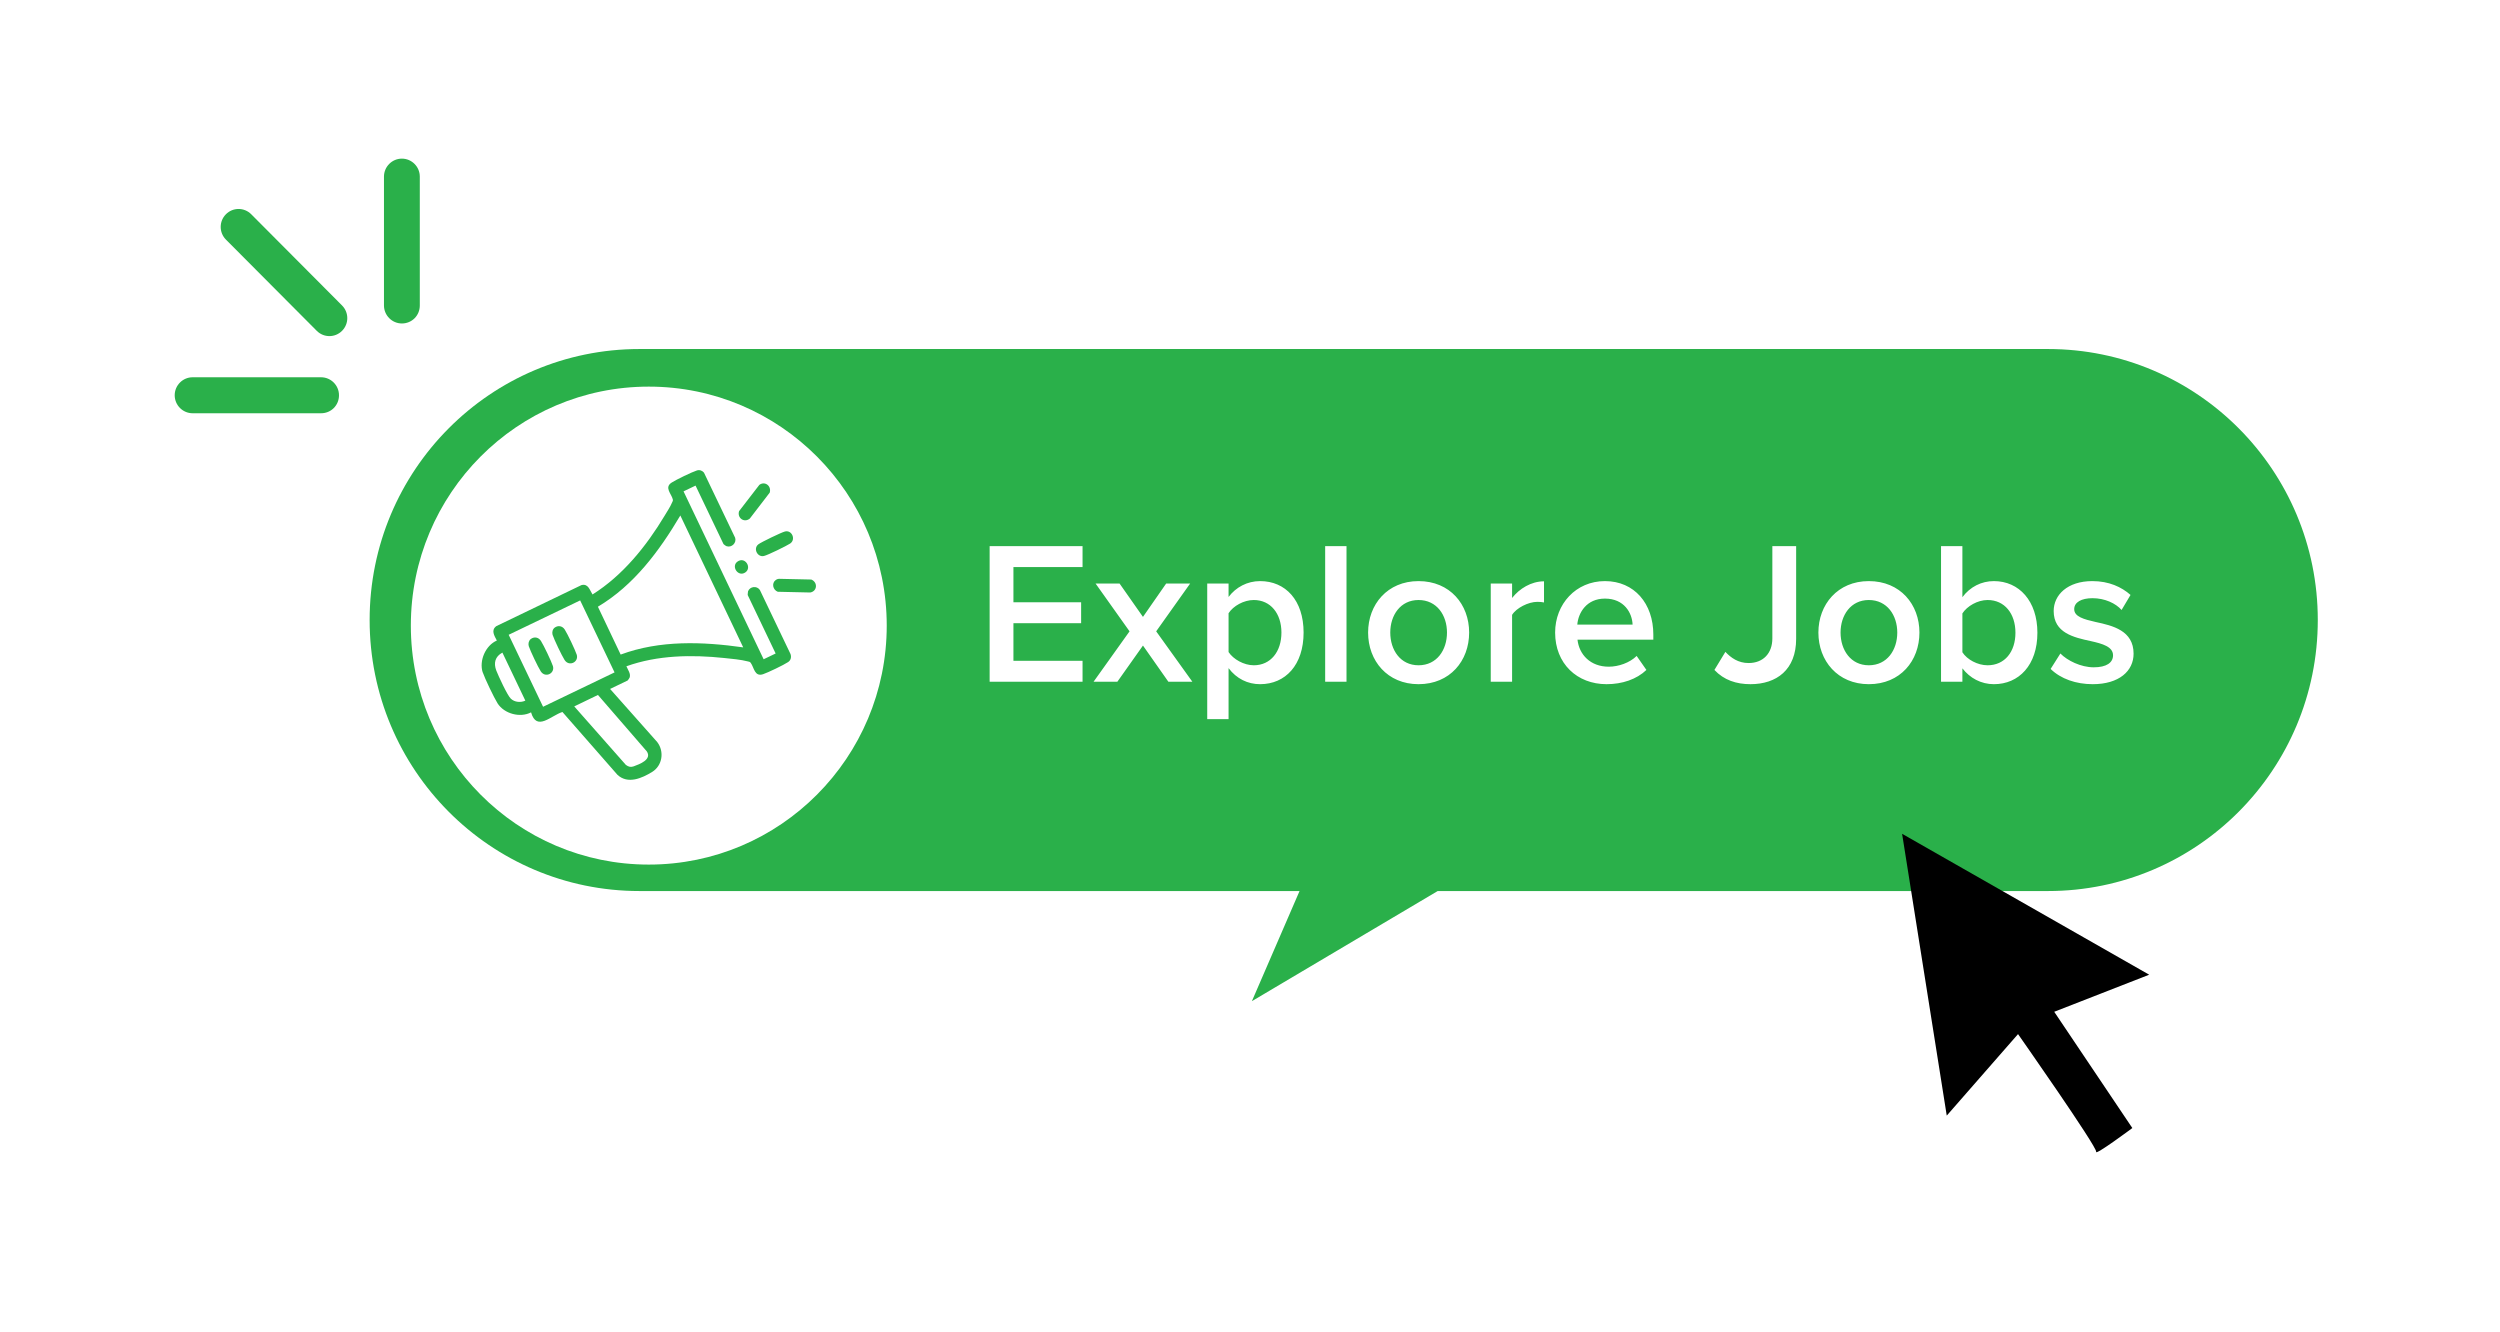 <svg width="199" height="106" viewBox="0 0 199 106" fill="none" xmlns="http://www.w3.org/2000/svg">
<g filter="url(#filter0_d_2556_17)">
<path d="M163.017 26.973H50.902C39.036 26.973 29.423 36.627 29.423 48.545C29.423 60.463 39.036 70.118 50.902 70.118H103.444L99.65 78.884L114.44 70.118H163.017C174.883 70.118 184.496 60.463 184.496 48.545C184.496 36.627 174.883 26.973 163.017 26.973Z" fill="#2AB04A"/>
<path d="M33.003 24.523C32.746 24.781 32.389 24.939 31.99 24.939C31.206 24.939 30.564 24.294 30.564 23.506V13.25C30.564 12.462 31.206 11.818 31.99 11.818C32.775 11.818 33.416 12.462 33.416 13.25V23.506C33.416 23.907 33.259 24.265 33.003 24.523Z" fill="#2AB04A"/>
<path d="M26.57 31.671C26.314 31.929 25.957 32.086 25.558 32.086H15.332C14.547 32.086 13.906 31.442 13.906 30.654C13.906 29.866 14.547 29.222 15.332 29.222H25.558C26.342 29.222 26.984 29.866 26.984 30.654C26.984 31.055 26.827 31.413 26.57 31.671Z" fill="#2AB04A"/>
<path d="M27.227 25.526C26.67 26.085 25.772 26.085 25.215 25.526L17.985 18.264C17.428 17.705 17.428 16.802 17.985 16.244C18.541 15.685 19.439 15.685 19.996 16.244L27.227 23.506C27.783 24.065 27.783 24.967 27.227 25.526Z" fill="#2AB04A"/>
<path d="M154.959 87.98L151.407 65.562L171.075 76.778L163.516 79.729L169.734 88.983C169.734 88.983 166.739 91.217 166.853 90.874C166.967 90.53 160.635 81.505 160.635 81.505L154.973 87.98H154.959Z" fill="black"/>
<path d="M51.643 68.012C62.104 68.012 70.584 59.495 70.584 48.989C70.584 38.483 62.104 29.966 51.643 29.966C41.183 29.966 32.703 38.483 32.703 48.989C32.703 59.495 41.183 68.012 51.643 68.012Z" fill="white"/>
<path d="M38.422 52.714C38.123 51.782 38.651 50.565 39.549 50.178C39.349 49.791 39.064 49.362 39.506 49.032L46.281 45.766C46.823 45.623 46.937 46.153 47.165 46.511C49.575 44.993 51.444 42.672 52.898 40.251C53.084 39.936 53.355 39.535 53.497 39.191C53.54 39.105 53.583 39.048 53.554 38.934C53.44 38.489 52.856 37.988 53.469 37.601C53.825 37.372 55.066 36.77 55.466 36.642C55.679 36.57 55.893 36.642 56.036 36.813L58.518 41.999C58.646 42.4 58.247 42.801 57.847 42.672C57.805 42.672 57.591 42.515 57.591 42.5L55.366 37.845L54.41 38.303L60.785 51.668L61.741 51.209L59.516 46.554C59.516 46.554 59.53 46.282 59.545 46.253C59.701 45.867 60.243 45.795 60.486 46.153L62.925 51.252C63.01 51.496 62.953 51.754 62.725 51.897C62.383 52.126 61.128 52.728 60.743 52.857C60.058 53.086 60.029 52.327 59.758 51.954C59.687 51.854 59.616 51.868 59.53 51.84C58.988 51.697 58.218 51.625 57.648 51.568C55.052 51.295 52.342 51.338 49.861 52.227C49.975 52.499 50.231 52.828 50.117 53.129C50.117 53.158 49.975 53.344 49.96 53.358L48.563 54.031L52.314 58.257C52.898 59.016 52.727 60.133 51.914 60.635C51.101 61.136 49.975 61.638 49.147 60.864L44.769 55.865C43.856 56.151 42.715 57.441 42.273 55.894C41.403 56.352 40.134 56.008 39.606 55.177C39.321 54.719 38.593 53.2 38.422 52.699V52.714ZM59.16 50.722L54.154 40.223C52.485 43.045 50.46 45.781 47.593 47.485L49.404 51.295C52.528 50.135 55.922 50.264 59.16 50.722ZM46.181 46.984L40.49 49.72L43.229 55.45L48.919 52.714L46.181 46.984ZM39.991 51.138C39.406 51.453 39.278 51.969 39.506 52.57C39.677 53 40.376 54.533 40.661 54.805C40.961 55.091 41.446 55.134 41.817 54.962L39.991 51.138ZM47.607 54.504L45.71 55.421L49.818 60.076C50.032 60.234 50.203 60.277 50.445 60.191C50.916 60.019 51.914 59.647 51.486 59.002L47.593 54.504H47.607Z" fill="#2AB04A"/>
<path d="M60.443 37.788C60.885 37.458 61.427 37.874 61.27 38.404L59.687 40.466C59.245 40.839 58.66 40.423 58.831 39.879L60.443 37.788Z" fill="#2AB04A"/>
<path d="M61.727 45.38C61.812 45.308 61.912 45.265 62.026 45.265L64.579 45.322C65.107 45.537 65.064 46.253 64.494 46.354L61.912 46.296C61.527 46.153 61.399 45.623 61.741 45.365L61.727 45.38Z" fill="#2AB04A"/>
<path d="M60.372 42.515C60.6 42.343 62.197 41.569 62.483 41.498C63.025 41.354 63.381 42.128 62.896 42.457C62.611 42.644 61.128 43.374 60.814 43.446C60.286 43.575 59.93 42.844 60.372 42.515Z" fill="#2AB04A"/>
<path d="M58.689 43.904C59.302 43.446 59.887 44.391 59.316 44.764C58.746 45.136 58.19 44.277 58.689 43.904Z" fill="#2AB04A"/>
<path d="M42.259 50.049C42.544 49.849 42.872 49.92 43.057 50.207C43.286 50.565 43.885 51.826 44.013 52.212C44.184 52.8 43.4 53.186 43.043 52.628C42.815 52.27 42.216 51.009 42.088 50.622C42.031 50.422 42.088 50.178 42.259 50.049Z" fill="#2AB04A"/>
<path d="M44.156 49.147C44.441 48.946 44.769 49.018 44.954 49.304C45.183 49.663 45.782 50.923 45.91 51.31C46.081 51.897 45.297 52.284 44.94 51.725C44.712 51.367 44.113 50.107 43.984 49.72C43.928 49.519 43.984 49.276 44.156 49.147Z" fill="#2AB04A"/>
</g>
<path d="M78.775 54.267V43.473H86.171V45.14H80.669V47.94H86.058V49.606H80.669V52.6H86.171V54.267H78.775ZM93.003 54.267L90.98 51.386L88.941 54.267H87.047L89.912 50.254L87.209 46.451H89.119L90.98 49.105L92.825 46.451H94.734L92.032 50.254L94.912 54.267H93.003ZM97.794 57.245H96.095V46.451H97.794V47.519C98.377 46.742 99.283 46.256 100.303 46.256C102.326 46.256 103.766 47.778 103.766 50.351C103.766 52.924 102.326 54.461 100.303 54.461C99.316 54.461 98.425 54.024 97.794 53.183V57.245ZM102.002 50.351C102.002 48.846 101.144 47.761 99.801 47.761C99.008 47.761 98.167 48.231 97.794 48.813V51.904C98.167 52.471 99.008 52.956 99.801 52.956C101.144 52.956 102.002 51.872 102.002 50.351ZM105.483 54.267V43.473H107.182V54.267H105.483ZM112.914 54.461C110.438 54.461 108.901 52.6 108.901 50.351C108.901 48.117 110.438 46.256 112.914 46.256C115.423 46.256 116.944 48.117 116.944 50.351C116.944 52.6 115.423 54.461 112.914 54.461ZM112.914 52.956C114.371 52.956 115.18 51.742 115.18 50.351C115.18 48.975 114.371 47.761 112.914 47.761C111.474 47.761 110.665 48.975 110.665 50.351C110.665 51.742 111.474 52.956 112.914 52.956ZM118.663 54.267V46.451H120.362V47.6C120.945 46.855 121.884 46.273 122.903 46.273V47.956C122.757 47.923 122.579 47.907 122.369 47.907C121.657 47.907 120.702 48.393 120.362 48.943V54.267H118.663ZM123.788 50.351C123.788 48.085 125.439 46.256 127.753 46.256C130.099 46.256 131.605 48.053 131.605 50.513V50.917H125.568C125.698 52.099 126.588 53.069 128.06 53.069C128.821 53.069 129.727 52.762 130.277 52.212L131.054 53.328C130.277 54.073 129.128 54.461 127.882 54.461C125.536 54.461 123.788 52.827 123.788 50.351ZM127.753 47.648C126.296 47.648 125.633 48.765 125.552 49.72H129.954C129.921 48.797 129.29 47.648 127.753 47.648ZM136.467 53.328L137.341 51.888C137.778 52.358 138.361 52.778 139.186 52.778C140.351 52.778 141.079 52.001 141.079 50.82V43.473H142.973V50.852C142.973 53.312 141.419 54.461 139.332 54.461C138.215 54.461 137.228 54.138 136.467 53.328ZM148.757 54.461C146.281 54.461 144.744 52.6 144.744 50.351C144.744 48.117 146.281 46.256 148.757 46.256C151.266 46.256 152.787 48.117 152.787 50.351C152.787 52.6 151.266 54.461 148.757 54.461ZM148.757 52.956C150.214 52.956 151.023 51.742 151.023 50.351C151.023 48.975 150.214 47.761 148.757 47.761C147.317 47.761 146.508 48.975 146.508 50.351C146.508 51.742 147.317 52.956 148.757 52.956ZM154.506 54.267V43.473H156.206V47.535C156.821 46.709 157.727 46.256 158.714 46.256C160.721 46.256 162.177 47.842 162.177 50.367C162.177 52.94 160.705 54.461 158.714 54.461C157.694 54.461 156.804 53.976 156.206 53.199V54.267H154.506ZM156.206 51.92C156.578 52.503 157.419 52.956 158.212 52.956C159.572 52.956 160.429 51.888 160.429 50.367C160.429 48.846 159.572 47.761 158.212 47.761C157.419 47.761 156.578 48.247 156.206 48.83V51.92ZM163.23 53.248L164.007 52.018C164.557 52.584 165.641 53.118 166.661 53.118C167.68 53.118 168.198 52.746 168.198 52.163C168.198 51.484 167.373 51.241 166.418 51.03C165.075 50.739 163.473 50.383 163.473 48.635C163.473 47.357 164.573 46.256 166.548 46.256C167.875 46.256 168.878 46.726 169.59 47.357L168.878 48.554C168.409 48.02 167.535 47.616 166.564 47.616C165.674 47.616 165.107 47.94 165.107 48.49C165.107 49.089 165.884 49.299 166.807 49.509C168.166 49.8 169.833 50.189 169.833 52.034C169.833 53.409 168.684 54.461 166.58 54.461C165.253 54.461 164.039 54.041 163.23 53.248Z" fill="white"/>
<defs>
<filter id="filter0_d_2556_17" x="9.051" y="7.772" width="180.3" height="88.802" filterUnits="userSpaceOnUse" color-interpolation-filters="sRGB">
<feFlood flood-opacity="0" result="BackgroundImageFix"/>
<feColorMatrix in="SourceAlpha" type="matrix" values="0 0 0 0 0 0 0 0 0 0 0 0 0 0 0 0 0 0 127 0" result="hardAlpha"/>
<feOffset dy="0.809"/>
<feGaussianBlur stdDeviation="2.427"/>
<feColorMatrix type="matrix" values="0 0 0 0 0 0 0 0 0 0 0 0 0 0 0 0 0 0 0.25 0"/>
<feBlend mode="normal" in2="BackgroundImageFix" result="effect1_dropShadow_2556_17"/>
<feBlend mode="normal" in="SourceGraphic" in2="effect1_dropShadow_2556_17" result="shape"/>
</filter>
</defs>
</svg>
